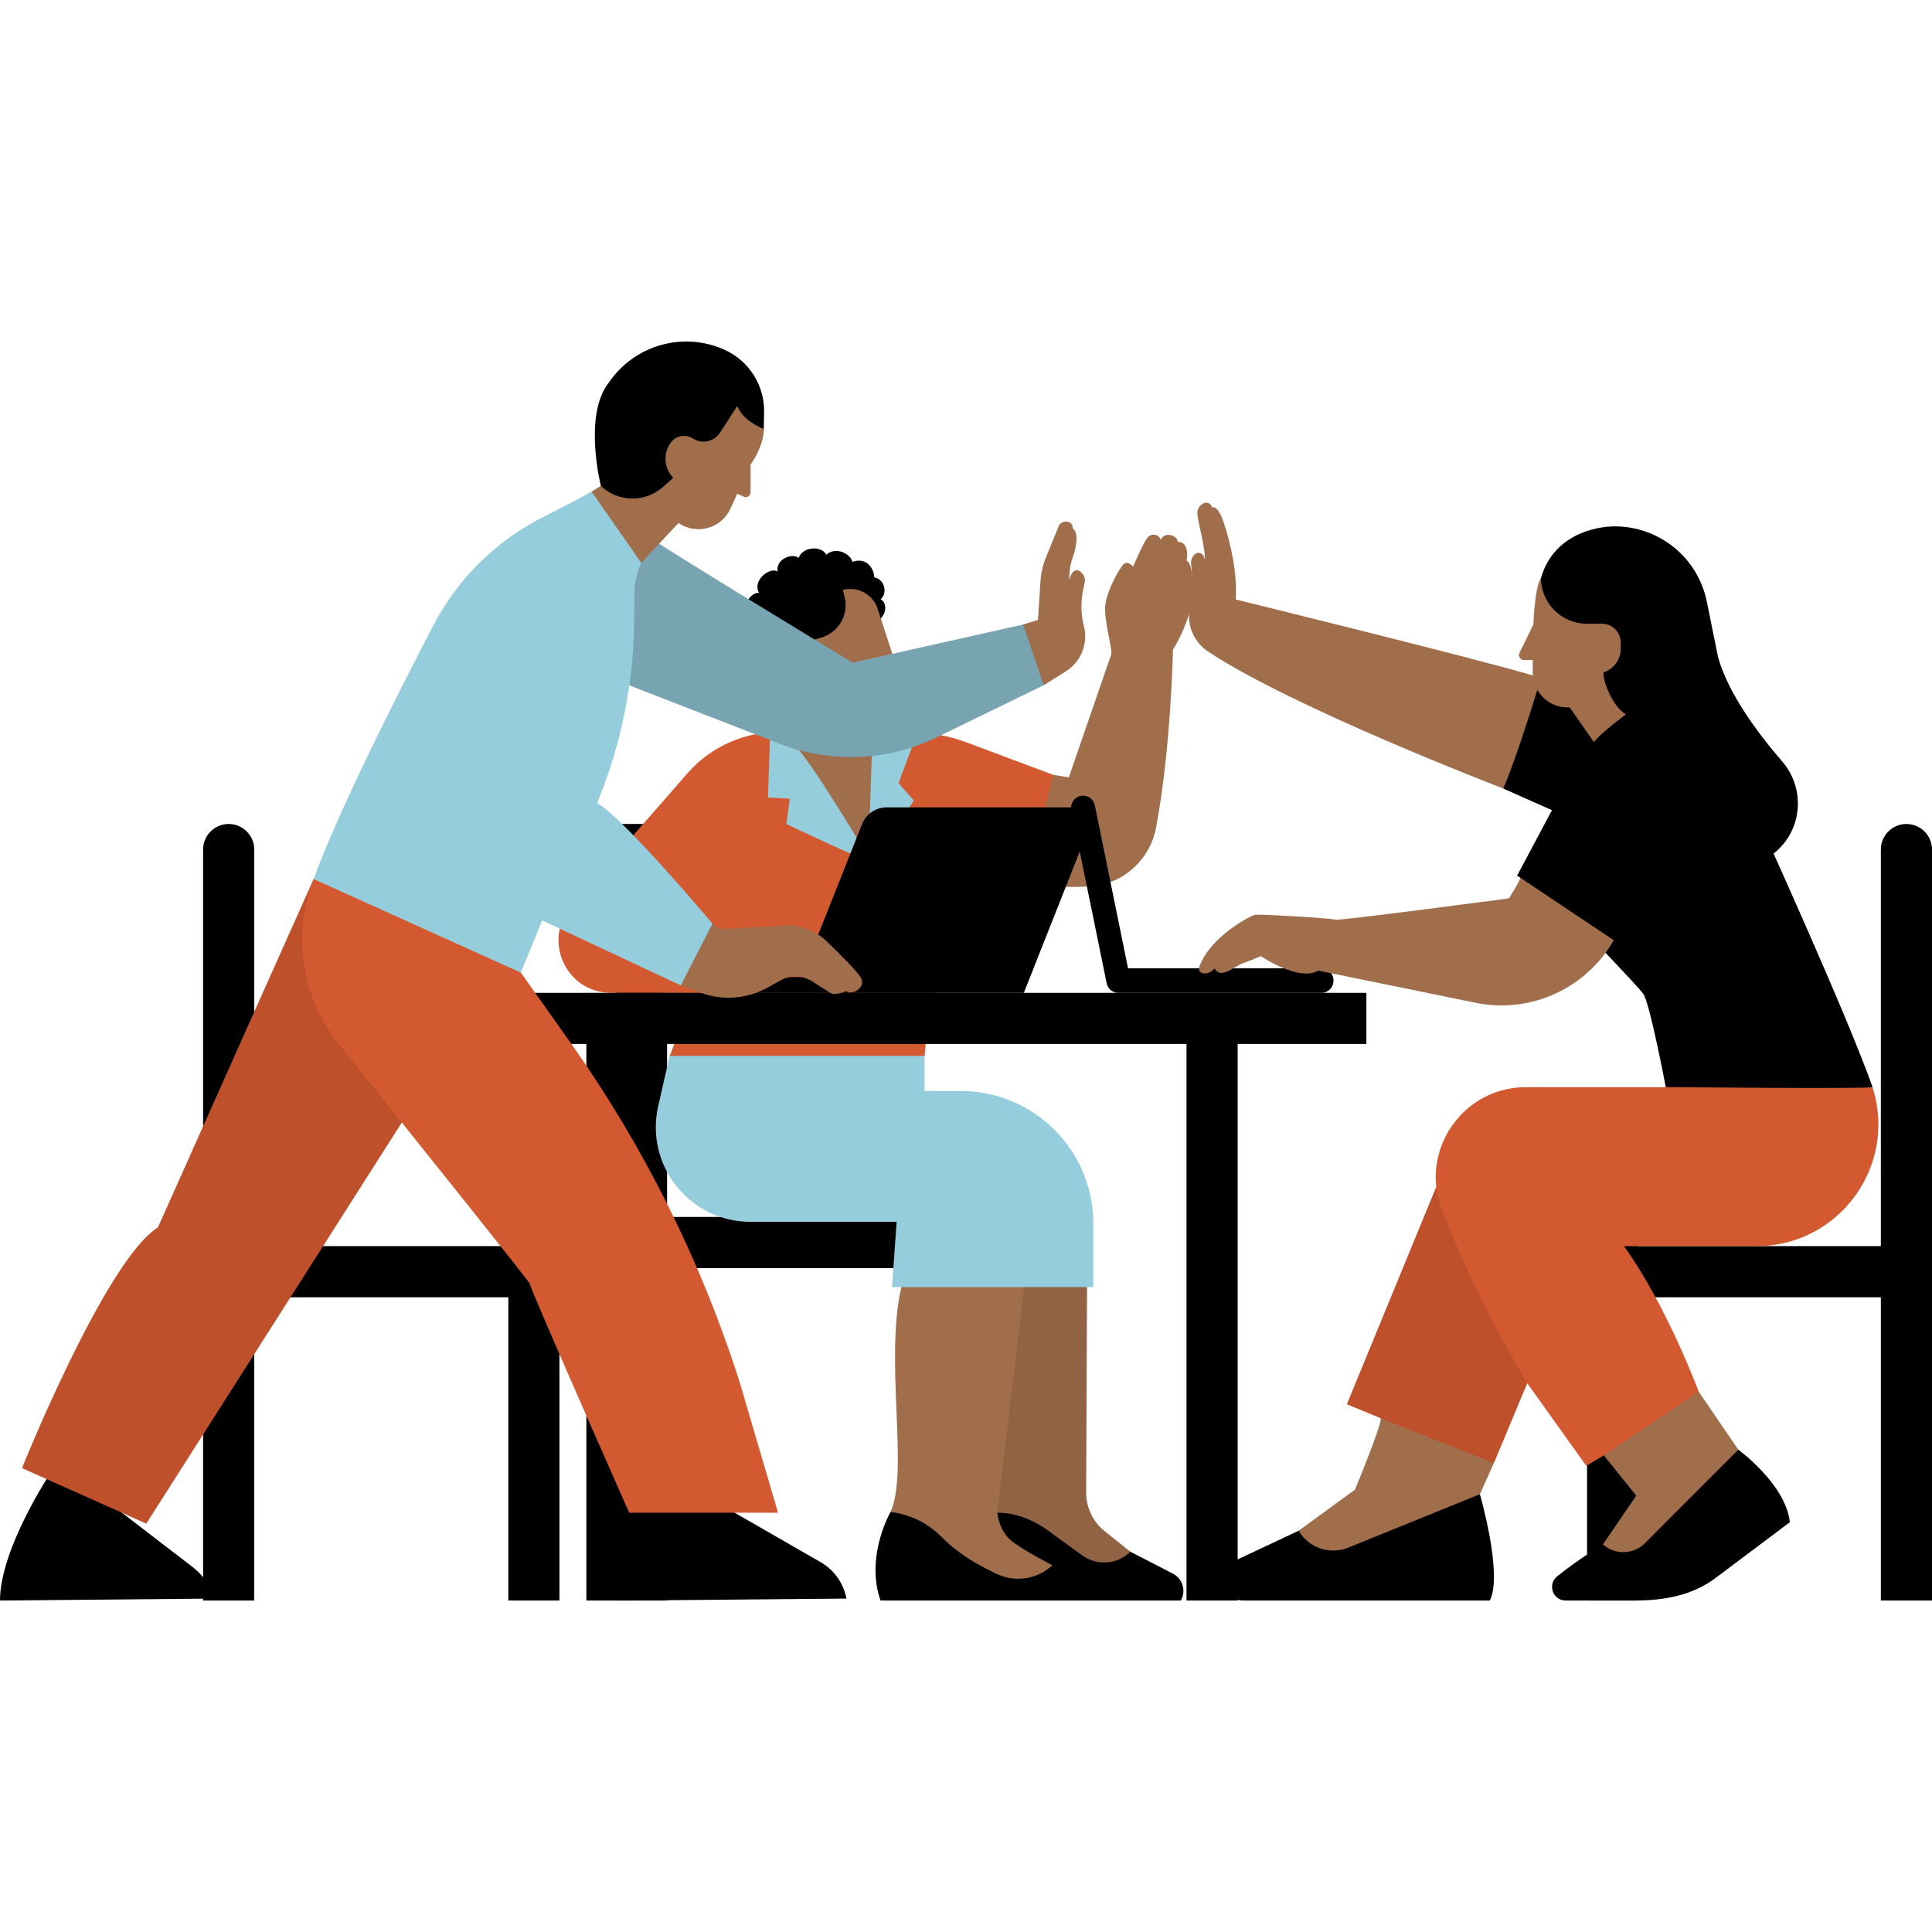 <svg xmlns="http://www.w3.org/2000/svg" xmlns:xlink="http://www.w3.org/1999/xlink" width="500" zoomAndPan="magnify" viewBox="0 0 375 375" height="500" preserveAspectRatio="xMidYMid meet" version="1.0"><defs><filter x="0%" y="0%" width="100%" height="100%" id="cfb578635b"><feColorMatrix values="0 0 0 0 1 0 0 0 0 1 0 0 0 0 1 0 0 0 1 0" color-interpolation-filters="sRGB"/></filter><clipPath id="033609dd18"><path d="M 39 159 L 375 159 L 375 310.84 L 39 310.84 Z M 39 159 " clip-rule="nonzero"/></clipPath><clipPath id="63f63dd490"><path d="M 0 286 L 42 286 L 42 310.84 L 0 310.84 Z M 0 286 " clip-rule="nonzero"/></clipPath><mask id="8f20b627e8"><g filter="url(#cfb578635b)"><rect x="-37.5" width="450" fill="#000000" y="-37.5" height="450" fill-opacity="0.1"/></g></mask><clipPath id="dca7a56ea9"><path d="M 1 0.398 L 77 0.398 L 77 125.922 L 1 125.922 Z M 1 0.398 " clip-rule="nonzero"/></clipPath><clipPath id="4f62eb943b"><rect x="0" width="78" y="0" height="126"/></clipPath><clipPath id="e93a0c00bc"><path d="M 83 66 L 349 66 L 349 310.84 L 83 310.84 Z M 83 66 " clip-rule="nonzero"/></clipPath><mask id="b385e20686"><g filter="url(#cfb578635b)"><rect x="-37.5" width="450" fill="#000000" y="-37.5" height="450" fill-opacity="0.1"/></g></mask><clipPath id="d0400df7b1"><rect x="0" width="38" y="0" height="58"/></clipPath><mask id="333ba64006"><g filter="url(#cfb578635b)"><rect x="-37.5" width="450" fill="#000000" y="-37.5" height="450" fill-opacity="0.2"/></g></mask><clipPath id="dd073edba1"><path d="M 1 0.398 L 83 0.398 L 83 43 L 1 43 Z M 1 0.398 " clip-rule="nonzero"/></clipPath><clipPath id="139989bae2"><rect x="0" width="83" y="0" height="44"/></clipPath><clipPath id="785aa5b0d4"><path d="M 193 131 L 310 131 L 310 310.84 L 193 310.84 Z M 193 131 " clip-rule="nonzero"/></clipPath><mask id="7515439839"><g filter="url(#cfb578635b)"><rect x="-37.5" width="450" fill="#000000" y="-37.5" height="450" fill-opacity="0.1"/></g></mask><clipPath id="0456ab625c"><path d="M 0.441 0.52 L 116.84 0.52 L 116.84 179.801 L 0.441 179.801 Z M 0.441 0.52 " clip-rule="nonzero"/></clipPath><clipPath id="43aa719785"><rect x="0" width="117" y="0" height="180"/></clipPath></defs><path fill="#000000" d="M 151.336 131.012 C 155.227 135.934 169.344 121.457 170.762 120.219 C 172.176 118.977 172.133 116.98 170.941 116.312 C 172.387 115.051 171.621 112.352 169.688 112.074 C 169.734 110.695 168.398 108.02 165.457 109.047 C 165.016 107.426 162.227 106.039 160.387 107.664 C 159.359 105.77 155.684 106.18 155.023 108.301 C 153.922 107.336 150.613 108.316 150.906 110.941 C 149.512 109.969 145.914 112.652 147.344 115.09 C 145.695 114.812 143.559 118.156 144.719 120.176 Z M 151.336 131.012 " fill-opacity="1" fill-rule="nonzero"/><g clip-path="url(#033609dd18)"><path fill="#000000" d="M 98.664 236.688 L 108.586 236.688 L 108.586 310.66 L 98.664 310.66 L 98.664 251.801 L 49.344 251.801 L 49.344 310.66 L 39.422 310.66 L 39.422 164.898 C 39.422 162.16 41.641 159.934 44.387 159.934 C 47.121 159.934 49.352 162.152 49.352 164.898 L 49.352 241.871 L 98.672 241.871 L 98.672 236.688 Z M 227.664 305.449 L 219.398 301.188 C 219.398 301.188 213.914 300.512 211.156 298.609 C 208.395 296.703 198.652 288.566 198.652 288.566 L 188.723 290.457 L 188.723 231.031 L 178.801 231.031 L 178.801 236.215 L 129.48 236.215 L 129.48 159.934 L 119.559 159.934 L 119.559 310.66 L 129.48 310.66 L 129.48 246.145 L 178.801 246.145 L 178.801 292.344 L 172.844 293.477 C 172.844 293.477 167.902 302.059 170.902 310.66 L 188.73 310.66 C 197.617 310.66 229.191 310.66 229.191 310.66 C 230.266 308.809 229.574 306.43 227.664 305.449 Z M 370.035 159.934 C 367.297 159.934 365.07 162.152 365.07 164.898 L 365.07 241.871 L 317.969 241.871 L 317.969 236.688 L 308.047 236.688 L 308.047 310.66 L 317.969 310.66 L 317.969 251.801 L 365.07 251.801 L 365.07 310.66 L 375 310.66 L 375 164.898 C 375 162.152 372.781 159.934 370.035 159.934 Z M 370.035 159.934 " fill-opacity="1" fill-rule="nonzero"/></g><g clip-path="url(#63f63dd490)"><path fill="#000000" d="M 41.602 310.285 L 0 310.66 C 0 300.633 9.742 286 9.742 286 L 20.805 291.422 L 37.387 304.156 C 39.398 305.703 40.875 307.848 41.602 310.285 Z M 41.602 310.285 " fill-opacity="1" fill-rule="nonzero"/></g><path fill="#d35a30" d="M 4.273 284.957 C 4.273 284.957 20.438 244.676 30.652 238.234 L 60.871 170.637 L 79.621 215.312 L 28.395 295.734 Z M 146.672 219.484 L 179.477 204.949 C 179.477 204.949 179.953 198.648 180.457 196.668 C 180.961 194.68 184.148 181.898 184.066 175.398 C 183.984 168.895 182.297 166.422 182.297 166.422 L 199.23 170.395 L 207.898 164.172 L 204.457 150.406 L 187.656 144.113 C 184.59 142.969 181.363 142.301 178.094 142.145 C 177.594 142.121 172.926 146.914 173.895 144.594 L 154.164 147.609 C 153.652 147.609 150.023 142.121 149.52 142.148 C 143.332 142.555 137.535 145.398 133.434 150.102 L 110.934 175.848 C 105.188 182.426 109.859 192.707 118.59 192.707 L 128.852 192.707 L 132.156 199.422 L 129.988 204.949 Z M 146.672 219.484 " fill-opacity="1" fill-rule="nonzero"/><g mask="url(#8f20b627e8)"><g transform="matrix(1, 0, 0, 1, 3, 170)"><g clip-path="url(#4f62eb943b)"><g clip-path="url(#dca7a56ea9)"><path fill="#000000" d="M 1.273 114.957 C 1.273 114.957 17.438 74.676 27.652 68.234 L 57.871 0.637 L 76.621 45.312 L 25.395 125.734 Z M 1.273 114.957 " fill-opacity="1" fill-rule="nonzero"/></g></g></g></g><g clip-path="url(#e93a0c00bc)"><path fill="#000000" d="M 324.344 159.395 C 315.059 147.086 305.902 134.336 300.871 119.762 C 300.023 117.316 298.395 114.664 299.109 112.172 C 301.508 103.816 309.629 102.168 313.426 102.168 C 322.102 102.168 329.578 108.281 331.297 116.785 L 333.457 127.48 C 335.398 134.523 341.102 142.219 345.93 147.805 C 350.633 153.242 349.785 161.574 344.012 165.852 C 341.191 167.934 337.898 169.637 334.359 170.074 C 330.504 168.211 326.918 162.805 324.344 159.395 Z M 337.402 281.379 C 335.902 281.082 311.129 299.77 311.129 299.77 C 311.191 299.68 306.391 302.648 302.25 305.957 C 300.301 307.52 301.402 310.66 303.898 310.66 L 317.355 310.66 C 322.988 310.66 328.469 309.684 332.969 306.301 L 347.406 295.465 C 346.613 288.062 337.402 281.379 337.402 281.379 Z M 252.066 297.113 L 240.227 302.68 L 240.227 202.629 L 265.215 202.629 L 265.215 192.707 L 83.941 192.707 L 83.941 202.629 L 113.812 202.629 L 113.812 310.66 L 123.734 310.66 L 123.734 310.652 L 164.289 310.285 C 163.738 307.309 161.918 304.727 159.293 303.219 L 140.07 292.164 L 128.391 292.613 C 128.391 292.613 125.387 298.816 123.734 304.613 L 123.734 202.629 L 230.297 202.629 L 230.297 310.66 L 240.219 310.66 L 240.219 310.531 C 240.531 310.609 240.863 310.66 241.215 310.66 L 289.176 310.66 C 291.758 305.539 287.242 290.02 287.242 290.02 Z M 148.312 79.996 C 148.402 74.801 145.395 70.047 140.656 67.898 C 132.57 64.246 123.039 66.992 118.102 74.363 C 113.184 80.664 116.625 94.301 116.625 94.301 C 116.625 94.301 117.023 104.117 127.172 101.387 C 137.316 98.656 148.254 83.27 148.254 83.27 Z M 148.312 79.996 " fill-opacity="1" fill-rule="nonzero"/></g><path fill="#d35a30" d="M 72.195 161.965 L 79.621 165.609 L 101.102 188.793 L 110.625 202.234 C 124.883 222.34 135.961 244.52 143.484 267.992 L 151.02 293.621 L 122.129 293.621 C 122.129 293.621 102.441 249.176 102.848 249.199 C 103.125 249.211 80.25 220.684 65.859 202.758 C 58.637 193.766 56.672 181.602 60.801 170.824 C 60.84 170.734 60.863 170.664 60.887 170.621 M 322.289 283.441 L 329.723 270.129 C 329.723 270.129 323.484 253.344 315.211 241.879 L 340.941 241.879 C 356.762 241.879 368.113 226.645 363.602 211.488 L 363.457 211.016 C 363.457 211.016 353.879 201.348 353.578 200.898 C 353.281 200.449 323.324 211.016 323.324 211.016 L 296.191 211.016 C 285.449 211.016 277.68 220.414 278.773 230.379 L 261.426 272.566 L 267.977 275.27 L 273.797 285.707 L 289.965 283.988 L 296.438 268.473 L 307.891 284.516 L 311.301 282.488 Z M 322.289 283.441 " fill-opacity="1" fill-rule="nonzero"/><g mask="url(#b385e20686)"><g transform="matrix(1, 0, 0, 1, 260, 229)"><g clip-path="url(#d0400df7b1)"><path fill="#000000" d="M 20.051 6.262 C 26.965 24.039 36.438 39.457 36.438 39.457 L 29.965 54.977 L 13.797 56.691 L 7.977 46.254 L 1.426 43.551 L 18.773 1.363 C 18.953 3 19.414 4.629 20.051 6.262 Z M 20.051 6.262 " fill-opacity="1" fill-rule="nonzero"/></g></g></g><path fill="#95cddc" d="M 178.086 142.148 L 174.414 151.996 L 177.359 155.387 C 177.359 155.387 169.68 166.922 168.984 167.164 C 168.285 167.402 152.633 159.941 152.633 159.941 L 153.293 155.043 L 149.062 154.781 C 149.062 154.781 149.301 146.922 149.512 142.172 C 150.016 142.145 150.523 142.121 151.027 142.121 L 176.574 142.121 C 177.074 142.113 177.578 142.129 178.086 142.148 Z M 178.086 142.148 " fill-opacity="1" fill-rule="nonzero"/><path fill="#a16e4b" d="M 169.328 143.148 L 168.555 166.422 C 168.555 166.422 156.773 146.469 153.824 144.266 Z M 161.781 134.785 L 173.625 128.215 L 170.363 118.195 C 169.441 115.367 166.477 113.746 163.598 114.496 L 163.941 115.887 C 164.789 119.32 162.766 122.809 159.359 123.773 L 155.551 124.855 Z M 161.781 134.785 " fill-opacity="1" fill-rule="nonzero"/><path fill="#95cddc" d="M 174.945 249.82 L 173.137 249.82 L 174.039 237.16 L 145.672 237.16 C 133.891 237.16 125.145 226.227 127.754 214.727 L 129.969 204.949 L 179.461 204.949 L 179.461 211.758 L 186.48 211.758 C 200.691 211.758 212.211 223.277 212.211 237.488 L 212.211 249.828 L 210.988 249.828 L 201.953 261.234 Z M 198.586 121.219 L 165.488 128.637 C 165.488 128.637 126.496 104.941 126.602 104.613 C 125.586 105.137 124.695 105.781 123.898 106.52 C 123.293 103.652 122.379 99.543 122.145 99.504 C 121.793 99.453 114.824 95.402 114.824 95.402 C 113.191 96.379 109.387 98.352 105.328 100.406 C 96.246 105.012 88.828 112.336 84.121 121.367 C 76.703 135.582 65.789 157.238 60.871 170.621 L 101.094 188.785 L 105.234 178.652 L 132.129 191.27 L 140.102 186.77 L 138.277 179.254 C 138.277 179.254 120.699 158.359 115.898 155.898 L 116.324 154.832 C 119.145 147.812 121.094 140.484 122.145 133.016 L 151.387 144.371 C 161.266 148.203 172.297 147.746 181.824 143.102 L 202.574 132.984 L 203.641 126.078 Z M 198.586 121.219 " fill-opacity="1" fill-rule="nonzero"/><g mask="url(#333ba64006)"><g transform="matrix(1, 0, 0, 1, 121, 104)"><g clip-path="url(#139989bae2)"><g clip-path="url(#dd073edba1)"><path fill="#000000" d="M 82.648 22.102 L 81.582 29.008 L 60.828 39.125 C 51.305 43.77 40.273 44.234 30.395 40.395 L 1.16 29.047 C 1.676 25.395 1.977 21.703 2.059 18.004 C 2.129 14.711 2.172 11.996 2.148 11.09 C 2.082 8.188 3.461 5.234 3.461 5.234 C 3.461 5.234 3.223 4.062 2.898 2.531 C 3.695 1.797 4.586 1.152 5.602 0.629 C 5.496 0.949 44.488 24.648 44.488 24.648 L 77.586 17.234 Z M 82.648 22.102 " fill-opacity="1" fill-rule="nonzero"/></g></g></g></g><path fill="#a16e4b" d="M 199.223 170.395 L 204.449 150.406 L 207.465 150.879 C 207.465 150.879 215.348 127.977 215.684 127.031 C 216.023 126.086 214.094 120.055 214.574 117.121 C 215.055 114.191 217.449 109.984 218.199 109.414 C 218.949 108.844 219.938 109.961 219.938 109.961 C 220.035 109.707 221.918 105.379 222.684 104.387 C 223.453 103.391 225.008 103.684 225.27 104.793 C 225.996 103.129 228.531 103.816 228.637 105.234 C 229.469 104.949 230.863 105.992 230.309 108.844 C 231.195 108.957 232.012 112.996 231.188 117.445 C 230.363 121.895 227.672 126.109 227.672 126.109 C 227.672 126.109 227.309 145.344 224.371 160.707 C 223.207 166.789 218.203 171.43 212.039 171.992 C 207.809 172.367 203.004 172.195 199.223 170.395 Z M 172.852 293.477 C 176.559 293.906 180.016 295.57 182.641 298.211 C 186.586 302.172 190.539 304.074 193.402 305.461 C 197.016 307.219 201.336 306.559 204.262 303.805 C 204.262 303.805 199.312 301.301 196.59 299.289 C 193.867 297.281 193.574 293.621 193.574 293.621 C 198.309 293.59 202.273 296.074 204.496 297.879 L 210.105 301.922 C 212.969 303.984 216.898 303.672 219.406 301.188 L 214.41 297.199 C 212.137 295.375 210.816 292.621 210.824 289.707 L 210.988 249.82 L 174.945 249.82 C 171.668 264.129 176.438 285.699 172.852 293.477 Z M 172.852 293.477 " fill-opacity="1" fill-rule="nonzero"/><path fill="#000000" d="M 258.824 190.277 L 258.824 190.383 C 258.824 191.672 257.781 192.715 256.492 192.715 L 217.086 192.715 C 215.984 192.715 215.031 191.941 214.809 190.863 L 209.578 165.273 L 198.727 192.715 L 145.891 192.715 C 144.961 192.715 144.219 191.883 144.375 190.922 C 144.496 190.164 145.207 189.648 145.973 189.648 L 155.551 189.648 L 167.332 159.941 C 168.113 157.988 170.004 156.707 172.102 156.707 L 207.891 156.707 C 207.93 155.484 208.926 154.441 210.227 154.441 C 211.328 154.441 212.281 155.215 212.504 156.297 L 218.953 187.953 L 256.492 187.953 C 257.781 187.945 258.824 188.988 258.824 190.277 Z M 291.797 153.062 L 301.238 157.246 L 294.457 169.984 L 295.074 170.352 L 309.684 182.891 C 309.684 182.891 317.707 191.262 318.945 192.871 C 320.184 194.484 323.324 211.008 323.324 211.008 C 323.324 211.008 363.586 211.375 363.457 211.008 C 358.859 197.816 342.48 161.59 335.152 145.555 C 332.949 140.734 328.289 137.5 323.004 137.117 C 320.387 136.93 317.82 137.457 315.555 138.574 L 299.109 131.613 L 288.352 144.773 C 288.344 144.781 291.734 153.258 291.797 153.062 Z M 291.797 153.062 " fill-opacity="1" fill-rule="nonzero"/><g clip-path="url(#785aa5b0d4)"><g mask="url(#7515439839)"><g transform="matrix(1, 0, 0, 1, 193, 131)"><g clip-path="url(#43aa719785)"><g clip-path="url(#0456ab625c)"><path fill="#000000" d="M 106.109 0.629 L 113.547 3.77 L 116.383 13.047 C 116.383 13.047 111.898 20.254 108.238 26.246 L 98.797 22.062 C 98.727 22.258 95.344 13.781 95.344 13.781 Z M 34.664 174.449 L 26.398 170.188 L 21.402 166.199 C 19.129 164.375 17.809 161.621 17.816 158.707 L 17.984 118.82 L 5.801 118.82 L 0.566 162.621 C 0.566 162.621 0.859 166.273 3.582 168.289 C 6.305 170.301 11.254 172.805 11.254 172.805 L 15.199 174.449 C 17.105 175.242 18.191 177.262 17.801 179.285 L 17.832 179.66 C 27.426 179.66 36.176 179.66 36.176 179.66 C 37.266 177.809 36.574 175.43 34.664 174.449 Z M 34.664 174.449 " fill-opacity="1" fill-rule="nonzero"/></g></g></g></g></g><path fill="#a16e4b" d="M 313.223 182.492 C 307.852 191.914 297.039 196.809 286.418 194.637 L 255.871 188.395 C 252.105 190.613 244.746 185.59 244.746 185.59 C 244.746 185.59 242.789 186.414 241.207 186.984 C 239.625 187.555 236.91 190.172 235.762 187.984 C 234.391 189.477 232.289 189.16 232.801 187.578 C 235.051 181.668 242.738 177.723 243.629 177.559 C 244.516 177.395 258.594 178.238 259.199 178.512 C 259.809 178.781 292.891 174.363 292.891 174.363 C 292.891 174.363 295.305 170.531 295.066 170.352 Z M 234.488 126.469 C 251.078 137.461 291.797 153.055 291.797 153.055 C 294.066 147.699 297.059 138.25 298.402 133.914 C 299.633 136.066 302.012 137.461 304.672 137.297 L 309.375 144.039 C 310.719 142.262 315.594 138.656 315.594 138.656 C 313.117 137.297 311.062 132.242 311.25 130.496 C 313.184 129.887 314.586 128.082 314.586 125.941 L 314.586 124.734 C 314.586 122.703 312.938 121.059 310.914 121.059 L 307.996 121.059 C 303.082 121.059 299.102 117.078 299.102 112.164 C 298.246 113.492 297.816 117.102 297.629 121.203 L 294.93 126.723 C 294.613 127.359 295.078 128.109 295.793 128.109 L 297.496 128.109 C 297.496 128.988 297.504 129.852 297.516 130.668 C 297.516 130.816 297.531 130.969 297.547 131.109 C 287.445 128.059 239.844 116.352 239.844 116.352 C 240.234 111.168 238.746 105.121 237.547 101.484 C 236.348 97.848 235.262 98.484 235.262 98.484 C 234.629 96.594 232.156 97.914 232.418 99.941 C 232.68 101.965 233.828 105.789 233.902 108.672 C 233.301 106.145 231.008 107.523 231.188 109.422 C 231.293 110.508 231.609 113.449 231.344 115.652 C 231.172 116.359 231.008 117.258 230.863 118.195 C 230.363 121.414 231.766 124.668 234.488 126.469 Z M 329.723 270.121 L 311.297 282.477 L 317.594 290.305 L 311.129 299.77 C 313.477 301.863 317.047 301.758 319.266 299.539 L 337.402 281.379 Z M 141.773 98.734 L 143.102 95.832 L 144.375 96.414 C 144.988 96.699 145.688 96.25 145.688 95.574 L 145.688 90.184 C 148.449 86.172 148.254 83.27 148.254 83.27 C 147.039 82.773 144.031 81.316 143.109 78.789 L 139.754 83.98 C 138.621 85.734 136.281 86.246 134.52 85.129 L 134.484 85.105 C 133.051 84.191 131.16 84.559 130.172 85.938 C 128.648 88.051 128.91 90.926 130.672 92.734 L 128.754 94.465 C 125.297 97.594 120 97.531 116.617 94.316 C 116.617 94.316 115.066 95.281 114.824 95.426 L 124.461 109.238 L 131.699 101.516 C 135.188 103.914 140.012 102.586 141.773 98.734 Z M 210.277 114.309 C 210.422 113.664 210.531 113.102 210.578 112.801 C 210.773 111.301 208.371 109.047 207.57 112.547 C 207.57 112.547 207.414 110.395 208.184 108.289 C 208.957 106.188 209.422 103.309 208.184 102.527 C 208.336 100.895 205.973 100.906 205.523 102.055 C 205.289 102.656 203.969 105.859 203.047 108.113 C 202.426 109.621 202.059 111.219 201.953 112.84 L 201.465 120.332 L 198.586 121.219 L 202.59 133.008 L 206.871 130.316 C 209.828 128.461 211.246 124.906 210.391 121.523 C 209.781 119.164 209.754 116.695 210.277 114.309 Z M 160.492 182.738 C 158.289 180.609 155.297 179.5 152.234 179.672 L 139.922 180.355 L 138.285 179.273 L 132.137 191.281 L 136.078 192.715 C 140.34 194.27 145.059 193.887 149.016 191.672 L 151.449 190.316 C 153.383 189.234 155.754 189.297 157.629 190.473 C 159.105 191.402 160.656 192.387 161.137 192.699 C 162.137 193.352 164.25 192.371 164.25 192.371 C 165.254 193.246 168.164 191.793 167.109 189.797 C 166.484 188.645 163.164 185.32 160.492 182.738 Z M 262.996 289.145 L 252.066 297.113 C 254.004 300.422 258.059 301.824 261.621 300.43 L 287.25 290.02 L 289.957 283.984 L 267.969 275.27 C 268.516 275.816 262.996 289.145 262.996 289.145 Z M 262.996 289.145 " fill-opacity="1" fill-rule="nonzero"/></svg>